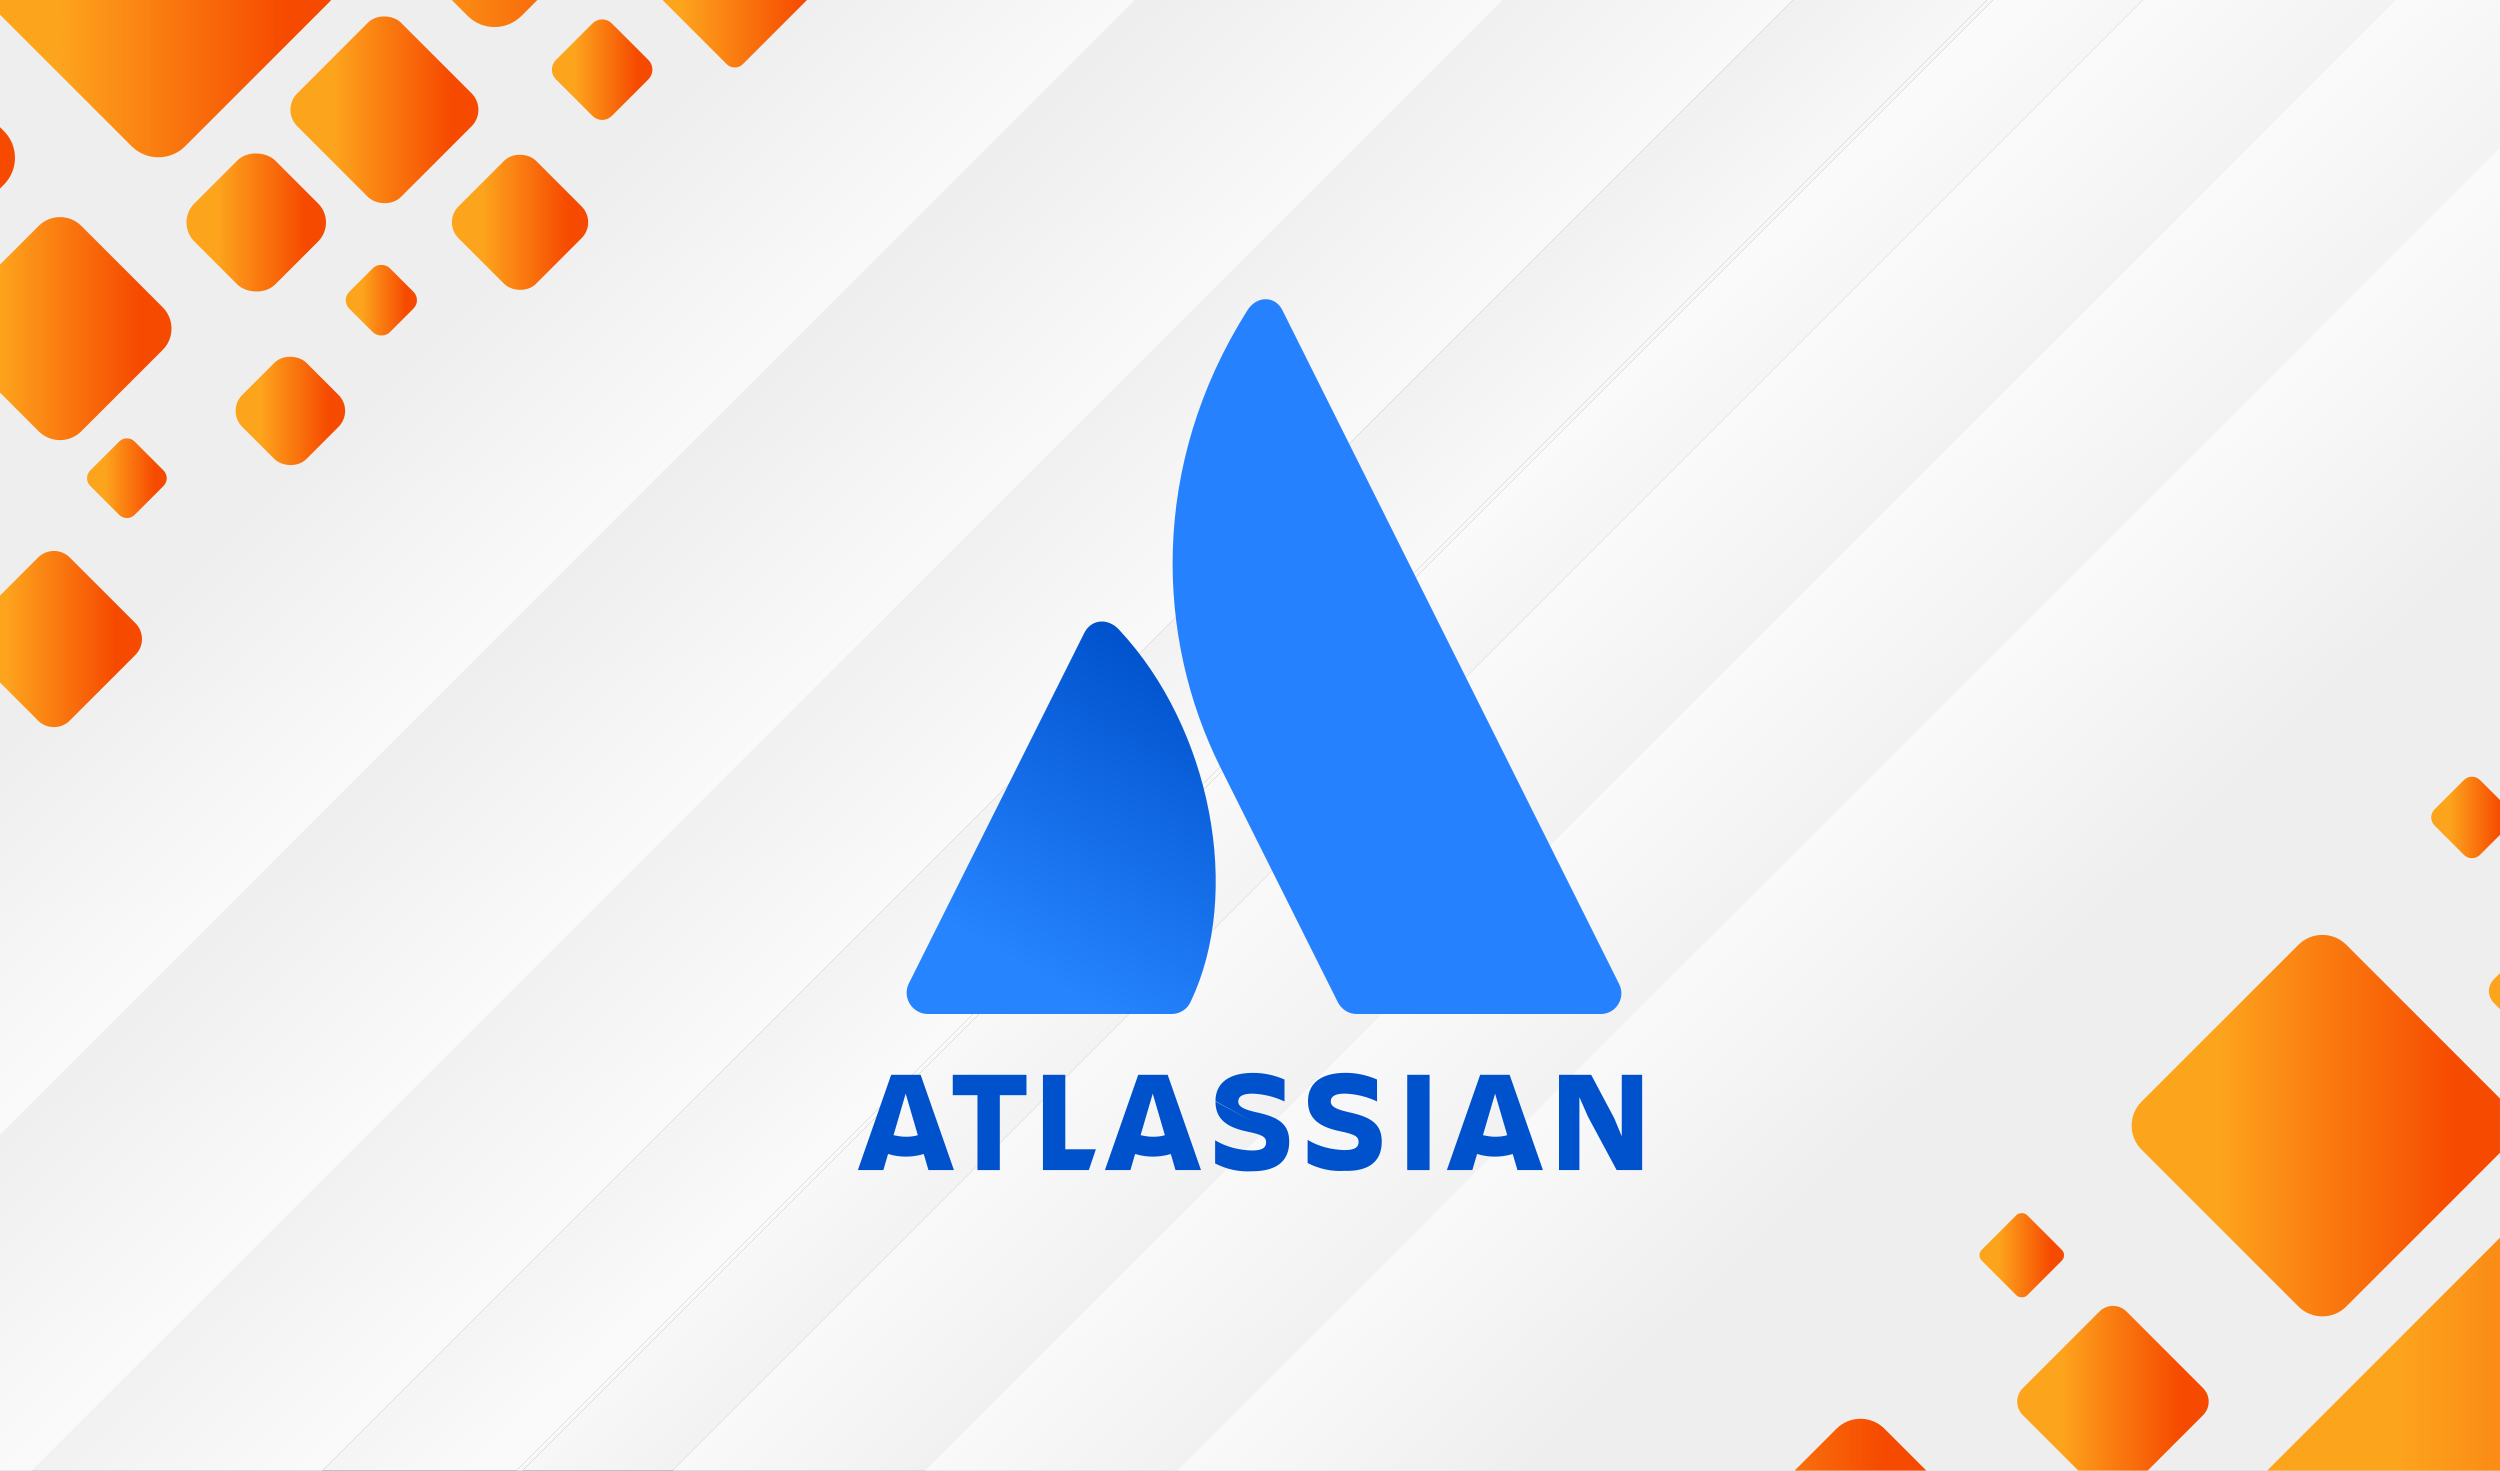 <svg xmlns="http://www.w3.org/2000/svg" xmlns:xlink="http://www.w3.org/1999/xlink" id="Camada_2" data-name="Camada 2" viewBox="0 0 850 500"><rect x="0" y="0" width="850" height="500" fill="#333333" stroke="none"/><defs><style>      .cls-1 {        fill: url(#linear-gradient-2);      }      .cls-2 {        fill: url(#linear-gradient-17);      }      .cls-3 {        fill: url(#linear-gradient-15);      }      .cls-4 {        fill: url(#linear-gradient-18);      }      .cls-5 {        fill: url(#linear-gradient-28);      }      .cls-6 {        fill: url(#Nova_amostra_de_gradiente_1-11);      }      .cls-7 {        fill: url(#linear-gradient-14);      }      .cls-8 {        fill: url(#linear-gradient-20);      }      .cls-9 {        fill: url(#linear-gradient-6);      }      .cls-10 {        fill: #2681ff;      }      .cls-11 {        fill: url(#Nova_amostra_de_gradiente_1-6);      }      .cls-12 {        fill: url(#Nova_amostra_de_gradiente_1-20);      }      .cls-13 {        fill: url(#Gradiente_sem_nome_4);      }      .cls-14 {        fill: url(#linear-gradient-32);      }      .cls-15 {        fill: url(#linear-gradient-11);      }      .cls-16 {        fill: url(#Nova_amostra_de_gradiente_1-19);      }      .cls-17 {        fill: url(#Nova_amostra_de_gradiente_1-16);      }      .cls-18 {        fill: url(#Nova_amostra_de_gradiente_1-12);      }      .cls-19 {        fill: url(#linear-gradient-10);      }      .cls-20 {        fill: url(#Nova_amostra_de_gradiente_1-7);      }      .cls-21 {        fill: url(#Nova_amostra_de_gradiente_1-4);      }      .cls-22 {        fill: url(#linear-gradient-16);      }      .cls-23 {        fill: url(#linear-gradient-31);      }      .cls-24 {        fill: url(#Nova_amostra_de_gradiente_1-2);      }      .cls-25 {        fill: url(#Nova_amostra_de_gradiente_1-13);      }      .cls-26 {        fill: url(#Nova_amostra_de_gradiente_1);      }      .cls-27 {        fill: url(#linear-gradient-21);      }      .cls-28 {        fill: url(#linear-gradient-25);      }      .cls-29 {        fill: url(#linear-gradient-5);      }      .cls-30 {        fill: url(#Nova_amostra_de_gradiente_1-3);      }      .cls-31 {        fill: url(#Nova_amostra_de_gradiente_1-10);      }      .cls-32 {        fill: url(#Nova_amostra_de_gradiente_1-5);      }      .cls-33 {        fill: url(#linear-gradient-7);      }      .cls-34 {        fill: url(#Nova_amostra_de_gradiente_1-15);      }      .cls-35 {        fill: url(#Nova_amostra_de_gradiente_1-17);      }      .cls-36 {        fill: url(#Nova_amostra_de_gradiente_1-18);      }      .cls-37 {        fill: url(#linear-gradient-24);      }      .cls-38 {        fill: url(#Nova_amostra_de_gradiente_1-9);      }      .cls-39 {        fill: url(#linear-gradient-9);      }      .cls-40 {        fill: url(#linear-gradient-22);      }      .cls-41 {        fill: url(#linear-gradient-3);      }      .cls-42 {        fill: url(#linear-gradient);      }      .cls-43 {        fill: url(#Nova_amostra_de_gradiente_1-8);      }      .cls-44 {        fill: url(#linear-gradient-27);      }      .cls-45 {        fill: url(#linear-gradient-29);      }      .cls-46 {        fill: url(#linear-gradient-30);      }      .cls-47 {        fill: url(#linear-gradient-23);      }      .cls-48 {        fill: url(#linear-gradient-19);      }      .cls-49 {        fill: url(#linear-gradient-4);      }      .cls-50 {        fill: #0052cc;      }      .cls-51 {        fill: url(#linear-gradient-8);      }      .cls-52 {        fill: url(#Nova_amostra_de_gradiente_1-14);      }      .cls-53 {        fill: url(#linear-gradient-12);      }      .cls-54 {        fill: url(#linear-gradient-13);      }      .cls-55 {        fill: url(#linear-gradient-26);      }    </style><linearGradient id="linear-gradient" x1="438.84" y1="234.4" x2="491.37" y2="291.5" gradientUnits="userSpaceOnUse"><stop offset="0" stop-color="#fafafa"></stop><stop offset="1" stop-color="#eee"></stop></linearGradient><linearGradient id="linear-gradient-2" x1="475.91" y1="200.3" x2="528.44" y2="257.4" xlink:href="#linear-gradient"></linearGradient><linearGradient id="linear-gradient-3" x1="499.33" y1="226.89" x2="562.14" y2="291.98" xlink:href="#linear-gradient"></linearGradient><linearGradient id="linear-gradient-4" x1="508.73" y1="170.1" x2="561.27" y2="227.2" xlink:href="#linear-gradient"></linearGradient><linearGradient id="linear-gradient-5" x1="530.72" y1="196.6" x2="593.53" y2="261.7" xlink:href="#linear-gradient"></linearGradient><linearGradient id="linear-gradient-6" x1="572.76" y1="240.18" x2="635.58" y2="305.28" xlink:href="#linear-gradient"></linearGradient><linearGradient id="linear-gradient-7" x1="585.85" y1="227.56" x2="648.66" y2="292.65" xlink:href="#linear-gradient"></linearGradient><linearGradient id="linear-gradient-8" x1="627.76" y1="270.99" x2="690.57" y2="336.09" xlink:href="#linear-gradient"></linearGradient><linearGradient id="linear-gradient-9" x1="543.31" y1="184.45" x2="606.13" y2="249.54" xlink:href="#linear-gradient"></linearGradient><linearGradient id="linear-gradient-10" x1="585.36" y1="228.02" x2="648.17" y2="293.12" xlink:href="#linear-gradient"></linearGradient><linearGradient id="linear-gradient-11" x1="627.27" y1="271.46" x2="690.09" y2="336.56" xlink:href="#linear-gradient"></linearGradient><linearGradient id="linear-gradient-12" x1="519.45" y1="160.24" x2="571.98" y2="217.34" xlink:href="#linear-gradient"></linearGradient><linearGradient id="linear-gradient-13" x1="540.38" y1="187.28" x2="603.19" y2="252.37" xlink:href="#linear-gradient"></linearGradient><linearGradient id="linear-gradient-14" x1="582.43" y1="230.86" x2="645.24" y2="295.95" xlink:href="#linear-gradient"></linearGradient><linearGradient id="linear-gradient-15" x1="624.34" y1="274.29" x2="687.15" y2="339.39" xlink:href="#linear-gradient"></linearGradient><linearGradient id="linear-gradient-16" x1="2409.05" y1="-1096.5" x2="2461.59" y2="-1039.4" gradientTransform="translate(2819.81 -826.84) rotate(-180)" xlink:href="#linear-gradient"></linearGradient><linearGradient id="linear-gradient-17" x1="424.46" y1="247.63" x2="476.99" y2="304.73" xlink:href="#linear-gradient"></linearGradient><linearGradient id="linear-gradient-18" x1="2390.65" y1="-1079.57" x2="2443.19" y2="-1022.47" gradientTransform="translate(2819.81 -826.84) rotate(-180)" xlink:href="#linear-gradient"></linearGradient><linearGradient id="linear-gradient-19" x1="2453.69" y1="-1137.57" x2="2506.22" y2="-1080.46" gradientTransform="translate(2819.81 -826.84) rotate(-180)" xlink:href="#linear-gradient"></linearGradient><linearGradient id="linear-gradient-20" x1="2483.96" y1="-1103.37" x2="2546.77" y2="-1038.27" gradientTransform="translate(2819.81 -826.84) rotate(-180)" xlink:href="#linear-gradient"></linearGradient><linearGradient id="linear-gradient-21" x1="2483.38" y1="-1164.88" x2="2535.91" y2="-1107.78" gradientTransform="translate(2819.81 -826.84) rotate(-180)" xlink:href="#linear-gradient"></linearGradient><linearGradient id="linear-gradient-22" x1="2512.35" y1="-1130.76" x2="2575.16" y2="-1065.66" gradientTransform="translate(2819.81 -826.84) rotate(-180)" xlink:href="#linear-gradient"></linearGradient><linearGradient id="linear-gradient-23" x1="2560.71" y1="-1080.64" x2="2623.52" y2="-1015.54" gradientTransform="translate(2819.81 -826.84) rotate(-180)" xlink:href="#linear-gradient"></linearGradient><linearGradient id="linear-gradient-24" x1="2567.5" y1="-1087.19" x2="2630.31" y2="-1022.1" gradientTransform="translate(2819.81 -826.84) rotate(-180)" xlink:href="#linear-gradient"></linearGradient><linearGradient id="linear-gradient-25" x1="2628.97" y1="-1023.49" x2="2691.78" y2="-958.4" gradientTransform="translate(2819.81 -826.84) rotate(-180)" xlink:href="#linear-gradient"></linearGradient><linearGradient id="linear-gradient-26" x1="2518.52" y1="-1136.72" x2="2581.34" y2="-1071.62" gradientTransform="translate(2819.81 -826.84) rotate(-180)" xlink:href="#linear-gradient"></linearGradient><linearGradient id="linear-gradient-27" x1="2566.89" y1="-1086.6" x2="2629.7" y2="-1021.5" gradientTransform="translate(2819.81 -826.84) rotate(-180)" xlink:href="#linear-gradient"></linearGradient><linearGradient id="linear-gradient-28" x1="2628.35" y1="-1022.9" x2="2691.16" y2="-957.8" gradientTransform="translate(2819.81 -826.84) rotate(-180)" xlink:href="#linear-gradient"></linearGradient><linearGradient id="linear-gradient-29" x1="2488.8" y1="-1169.86" x2="2541.33" y2="-1112.76" gradientTransform="translate(2819.81 -826.84) rotate(-180)" xlink:href="#linear-gradient"></linearGradient><linearGradient id="linear-gradient-30" x1="2516.2" y1="-1134.48" x2="2579.01" y2="-1069.38" gradientTransform="translate(2819.81 -826.84) rotate(-180)" xlink:href="#linear-gradient"></linearGradient><linearGradient id="linear-gradient-31" x1="2564.56" y1="-1084.35" x2="2627.37" y2="-1019.26" gradientTransform="translate(2819.81 -826.84) rotate(-180)" xlink:href="#linear-gradient"></linearGradient><linearGradient id="linear-gradient-32" x1="2626.03" y1="-1020.66" x2="2688.84" y2="-955.56" gradientTransform="translate(2819.81 -826.84) rotate(-180)" xlink:href="#linear-gradient"></linearGradient><linearGradient id="Gradiente_sem_nome_4" data-name="Gradiente sem nome 4" x1="413.03" y1="1032.38" x2="350.13" y2="1141.32" gradientTransform="translate(0 -800)" gradientUnits="userSpaceOnUse"><stop offset="0" stop-color="#0052cc"></stop><stop offset=".92" stop-color="#2684ff"></stop></linearGradient><linearGradient id="Nova_amostra_de_gradiente_1" data-name="Nova amostra de gradiente 1" x1="463.54" y1="-386.26" x2="554.97" y2="-294.83" gradientTransform="translate(759.98 1061.3) rotate(-45)" gradientUnits="userSpaceOnUse"><stop offset="0" stop-color="#fda41d"></stop><stop offset="1" stop-color="#f64a00"></stop></linearGradient><linearGradient id="Nova_amostra_de_gradiente_1-2" data-name="Nova amostra de gradiente 1" x1="374.72" y1="-458.68" x2="403.52" y2="-429.88" xlink:href="#Nova_amostra_de_gradiente_1"></linearGradient><linearGradient id="Nova_amostra_de_gradiente_1-3" data-name="Nova amostra de gradiente 1" x1="578.42" y1="-445.93" x2="592.94" y2="-431.41" xlink:href="#Nova_amostra_de_gradiente_1"></linearGradient><linearGradient id="Nova_amostra_de_gradiente_1-4" data-name="Nova amostra de gradiente 1" x1="391.8" y1="-505.57" x2="404.53" y2="-492.84" gradientTransform="translate(290.03 926.77)" xlink:href="#Nova_amostra_de_gradiente_1"></linearGradient><linearGradient id="Nova_amostra_de_gradiente_1-5" data-name="Nova amostra de gradiente 1" x1="605.48" y1="-502.39" x2="617.74" y2="-490.13" xlink:href="#Nova_amostra_de_gradiente_1"></linearGradient><linearGradient id="Nova_amostra_de_gradiente_1-6" data-name="Nova amostra de gradiente 1" x1="475.7" y1="-483.97" x2="533.08" y2="-426.59" xlink:href="#Nova_amostra_de_gradiente_1"></linearGradient><linearGradient id="Nova_amostra_de_gradiente_1-7" data-name="Nova amostra de gradiente 1" x1="567.63" y1="491.19" x2="640.28" y2="491.19" gradientTransform="matrix(1,0,0,1,0,0)" xlink:href="#Nova_amostra_de_gradiente_1"></linearGradient><linearGradient id="Nova_amostra_de_gradiente_1-8" data-name="Nova amostra de gradiente 1" x1="125.06" y1="-1299.95" x2="168.46" y2="-1256.56" xlink:href="#Nova_amostra_de_gradiente_1"></linearGradient><linearGradient id="Nova_amostra_de_gradiente_1-9" data-name="Nova amostra de gradiente 1" x1="208.28" y1="-1254.83" x2="263.08" y2="-1200.03" xlink:href="#Nova_amostra_de_gradiente_1"></linearGradient><linearGradient id="Nova_amostra_de_gradiente_1-10" data-name="Nova amostra de gradiente 1" x1="368.6" y1="-1116.1" x2="398.36" y2="-1086.34" xlink:href="#Nova_amostra_de_gradiente_1"></linearGradient><linearGradient id="Nova_amostra_de_gradiente_1-11" data-name="Nova amostra de gradiente 1" x1="266.73" y1="-1181.39" x2="295" y2="-1153.12" gradientTransform="translate(-148.39 1206.36)" xlink:href="#Nova_amostra_de_gradiente_1"></linearGradient><linearGradient id="Nova_amostra_de_gradiente_1-12" data-name="Nova amostra de gradiente 1" x1="60.82" y1="-1132.85" x2="87.32" y2="-1106.35" xlink:href="#Nova_amostra_de_gradiente_1"></linearGradient><linearGradient id="Nova_amostra_de_gradiente_1-13" data-name="Nova amostra de gradiente 1" x1="133.83" y1="-1209.09" x2="167.37" y2="-1175.55" xlink:href="#Nova_amostra_de_gradiente_1"></linearGradient><linearGradient id="Nova_amostra_de_gradiente_1-14" data-name="Nova amostra de gradiente 1" x1="227.89" y1="-1128.68" x2="238.6" y2="-1117.96" gradientTransform="translate(-102.91 1226.06)" xlink:href="#Nova_amostra_de_gradiente_1"></linearGradient><linearGradient id="Nova_amostra_de_gradiente_1-15" data-name="Nova amostra de gradiente 1" x1="176.89" y1="-1126.45" x2="193.37" y2="-1109.98" gradientTransform="translate(-85.36 1258.95)" xlink:href="#Nova_amostra_de_gradiente_1"></linearGradient><linearGradient id="Nova_amostra_de_gradiente_1-16" data-name="Nova amostra de gradiente 1" x1="212.02" y1="-1181.94" x2="233" y2="-1160.95" gradientTransform="translate(-134.07 1248.39)" xlink:href="#Nova_amostra_de_gradiente_1"></linearGradient><linearGradient id="Nova_amostra_de_gradiente_1-17" data-name="Nova amostra de gradiente 1" x1="123.36" y1="-1147.62" x2="135.35" y2="-1135.63" gradientTransform="translate(-85.46 1304.96)" xlink:href="#Nova_amostra_de_gradiente_1"></linearGradient><linearGradient id="Nova_amostra_de_gradiente_1-18" data-name="Nova amostra de gradiente 1" x1="334.48" y1="-1132.94" x2="349.61" y2="-1117.81" gradientTransform="translate(-136.36 1150)" xlink:href="#Nova_amostra_de_gradiente_1"></linearGradient><linearGradient id="Nova_amostra_de_gradiente_1-19" data-name="Nova amostra de gradiente 1" x1="275.7" y1="-1118.33" x2="296.2" y2="-1097.83" gradientTransform="translate(-107.83 1184.94)" xlink:href="#Nova_amostra_de_gradiente_1"></linearGradient><linearGradient id="Nova_amostra_de_gradiente_1-20" data-name="Nova amostra de gradiente 1" x1="303.85" y1="-1190.56" x2="360.74" y2="-1133.68" xlink:href="#Nova_amostra_de_gradiente_1"></linearGradient></defs><g id="Camada_1-2" data-name="Camada 1"><g><polygon class="cls-42" points="677.55 0 177.57 499.98 228.81 499.98 728.79 0 677.55 0"></polygon><polygon class="cls-1" points="728.79 0 228.81 499.98 314.46 499.98 814.44 0 728.79 0"></polygon><polygon class="cls-41" points="728.79 0 228.81 499.98 314.46 499.98 814.44 0 728.79 0"></polygon><polygon class="cls-49" points="850 0 814.44 0 314.46 499.98 400.22 499.98 850 50.2 850 0"></polygon><polygon class="cls-29" points="850 0 814.44 0 314.46 499.98 400.22 499.98 850 50.2 850 0"></polygon><polygon class="cls-9" points="850 0 814.44 0 314.46 499.98 400.22 499.98 850 50.2 850 0"></polygon><polygon class="cls-33" points="850 499.98 850 426.3 776.32 499.98 850 499.98"></polygon><polygon class="cls-51" points="850 499.98 850 426.3 776.32 499.98 850 499.98"></polygon><polygon class="cls-39" points="850 426.3 850 373.2 723.22 499.98 776.32 499.98 850 426.3"></polygon><polygon class="cls-19" points="850 426.3 850 373.2 723.22 499.98 776.32 499.98 850 426.3"></polygon><polygon class="cls-15" points="850 426.3 850 373.2 723.22 499.98 776.32 499.98 850 426.3"></polygon><polygon class="cls-53" points="850 50.2 400.22 499.98 723.22 499.98 850 373.2 850 50.2"></polygon><polygon class="cls-54" points="850 50.2 400.22 499.98 723.22 499.98 850 373.2 850 50.2"></polygon><polygon class="cls-7" points="850 50.2 400.22 499.98 723.22 499.98 850 373.2 850 50.2"></polygon><polygon class="cls-3" points="850 50.2 400.22 499.98 723.22 499.98 850 373.2 850 50.2"></polygon><polygon class="cls-22" points="609.61 0 109.63 499.98 175.71 499.98 675.69 0 609.61 0"></polygon><polygon class="cls-2" points="675.69 0 175.71 499.98 177.57 499.98 677.55 0 675.69 0"></polygon><polygon class="cls-4" points="675.69 0 175.71 499.98 177.57 499.98 677.55 0 675.69 0"></polygon><polygon class="cls-48" points="510.86 0 10.88 499.98 109.63 499.98 609.61 0 510.86 0"></polygon><polygon class="cls-8" points="510.86 0 10.88 499.98 109.63 499.98 609.61 0 510.86 0"></polygon><polygon class="cls-27" points="385.77 0 0 385.77 0 499.98 10.88 499.98 510.86 0 385.77 0"></polygon><polygon class="cls-40" points="385.77 0 0 385.77 0 499.98 10.88 499.98 510.86 0 385.77 0"></polygon><polygon class="cls-47" points="385.77 0 0 385.77 0 499.98 10.88 499.98 510.86 0 385.77 0"></polygon><polygon class="cls-37" points="0 0 0 62.1 62.1 0 0 0"></polygon><polygon class="cls-28" points="0 0 0 62.1 62.1 0 0 0"></polygon><polygon class="cls-55" points="62.1 0 0 62.1 0 130.04 130.04 0 62.1 0"></polygon><polygon class="cls-44" points="62.1 0 0 62.1 0 130.04 130.04 0 62.1 0"></polygon><polygon class="cls-5" points="62.1 0 0 62.1 0 130.04 130.04 0 62.1 0"></polygon><polygon class="cls-45" points="130.04 0 0 130.04 0 385.77 385.77 0 130.04 0"></polygon><polygon class="cls-46" points="130.04 0 0 130.04 0 385.77 385.77 0 130.04 0"></polygon><polygon class="cls-23" points="130.04 0 0 130.04 0 385.77 385.77 0 130.04 0"></polygon><polygon class="cls-14" points="130.04 0 0 130.04 0 385.77 385.77 0 130.04 0"></polygon></g><g id="Layer_2" data-name="Layer 2"><g id="Blue"><path class="cls-13" d="m380.34,213.97c-3.6-3.87-9.33-3.6-11.73,1.33l-59.6,119.06c-1.73,3.47-.4,7.73,3.2,9.6.93.53,2.13.8,3.2.8h82.93c2.67,0,5.2-1.47,6.4-4,17.87-37.07,7.07-93.33-24.4-126.8Z"></path><path class="cls-10" d="m424.07,105.58c-33.33,52.8-31.07,111.33-9.2,155.19l40,80c1.2,2.4,3.73,4,6.4,4h82.93c4,0,7.07-3.2,7.07-7.07,0-1.07-.27-2.13-.8-3.2,0,0-111.6-223.32-114.4-228.92-2.4-5.07-8.8-5.2-12,0Z"></path><path class="cls-50" d="m413.27,374.5c0,4.8,2.27,8.53,10.93,10.27,5.2,1.07,6.27,1.87,6.27,3.6s-1.07,2.8-4.8,2.8c-4.4-.13-8.8-1.2-12.53-3.47v7.87c3.87,2,8.13,2.93,12.53,2.67,9.07,0,12.67-4,12.67-10.13m0,.13c0-5.73-3.07-8.4-11.47-10.13-4.67-1.07-5.87-2.13-5.87-3.6,0-1.87,1.73-2.67,4.8-2.67,3.87.13,7.6,1.07,10.93,2.67v-7.47c-3.33-1.47-7.07-2.27-10.67-2.27-8.4,0-12.8,3.6-12.8,9.6"></path><polygon class="cls-50" points="530.06 365.43 530.06 397.83 537 397.83 537 373.03 539.93 379.7 549.66 397.83 558.33 397.83 558.33 365.43 551.4 365.43 551.4 386.36 548.86 380.23 541 365.43 530.06 365.43"></polygon><rect class="cls-50" x="478.46" y="365.43" width="7.6" height="32.4"></rect><path class="cls-50" d="m469.8,388.23c0-5.73-3.07-8.4-11.47-10.13-4.67-1.07-5.87-2.13-5.87-3.6,0-1.87,1.73-2.67,4.8-2.67,3.87.13,7.6,1.07,10.93,2.67v-7.47c-3.33-1.47-7.07-2.27-10.67-2.27-8.4,0-12.8,3.6-12.8,9.6,0,4.8,2.27,8.53,10.93,10.27,5.2,1.07,6.27,1.87,6.27,3.6s-1.07,2.8-4.8,2.8c-4.4-.13-8.8-1.2-12.53-3.47v7.87c3.87,2,8.13,2.93,12.53,2.67,9.07.27,12.67-3.87,12.67-9.87"></path><polygon class="cls-50" points="354.6 365.43 354.6 397.83 370.2 397.83 372.6 390.76 362.2 390.76 362.2 365.43 354.6 365.43"></polygon><polygon class="cls-50" points="323.94 365.43 323.94 372.36 332.34 372.36 332.34 397.83 339.94 397.83 339.94 372.36 349 372.36 349 365.43 323.94 365.43"></polygon><path class="cls-50" d="m313,365.43h-10l-11.33,32.4h8.67l1.6-5.47c4,1.2,8.13,1.2,12.13,0l1.6,5.47h8.67l-11.33-32.4Zm-5.07,21.07c-1.47,0-2.8-.27-4.13-.53l4.13-14.13,4.13,14.13c-1.33.4-2.67.53-4.13.53Z"></path><path class="cls-50" d="m397,365.43h-10l-11.33,32.4h8.67l1.6-5.47c4,1.2,8.13,1.2,12.13,0l1.6,5.47h8.67l-11.33-32.4Zm-5.07,21.07c-1.47,0-2.8-.27-4.13-.53l4.13-14.13,4.13,14.13c-1.33.4-2.67.53-4.13.53h0Z"></path><path class="cls-50" d="m513.26,365.43h-10l-11.33,32.4h8.67l1.6-5.47c4,1.2,8.13,1.2,12.13,0l1.6,5.47h8.67l-11.33-32.4Zm-4.93,21.07c-1.47,0-2.8-.27-4.13-.53l4.13-14.13,4.13,14.13c-1.33.4-2.8.53-4.13.53h0Z"></path></g></g><g><g><path class="cls-26" d="m850,420.82l-78.8,78.8c-.12.12-.23.26-.35.39h79.15v-79.18Z"></path><path class="cls-24" d="m749.06,471.97l-26.06-26.06c-2.54-2.54-6.65-2.54-9.18,0l-26.06,26.06c-2.54,2.54-2.54,6.65,0,9.18l18.85,18.85h23.59l18.85-18.85c2.54-2.54,2.54-6.65,0-9.18Z"></path><path class="cls-30" d="m847.88,340.97l2.12,2.12v-12.22l-2.12,2.12c-2.2,2.2-2.2,5.77,0,7.97Z"></path><rect class="cls-21" x="676.47" y="415.84" width="21.85" height="21.86" rx="2.58" ry="2.58" transform="translate(-100.44 611.07) rotate(-45)"></rect><path class="cls-32" d="m837.72,265.21l-9.98,9.98c-1.51,1.51-1.51,3.96,0,5.48l9.98,9.98c1.51,1.51,3.96,1.51,5.48,0l6.81-6.81v-11.81l-6.81-6.81c-1.51-1.51-3.96-1.51-5.48,0Z"></path><path class="cls-11" d="m781.44,321.25l-53.31,53.31c-4.51,4.51-4.51,11.82,0,16.32l53.31,53.31c4.51,4.51,11.82,4.51,16.32,0l52.23-52.23v-18.48l-52.23-52.23c-4.51-4.51-11.82-4.51-16.32,0Z"></path><path class="cls-20" d="m624.39,485.77l-14.23,14.23h44.79l-14.23-14.23c-4.51-4.51-11.82-4.51-16.32,0Z"></path></g><g><path class="cls-43" d="m1.31,44.55l-1.31-1.31v20.86l1.31-1.31c5.04-5.04,5.04-13.21,0-18.25Z"></path><path class="cls-38" d="m62.97,49.7L112,.67c.21-.21.41-.44.6-.67H0v4.98l44.72,44.72c5.04,5.04,13.21,5.04,18.25,0Z"></path><path class="cls-31" d="m252.56,21.82L274.37,0h-49.11l21.82,21.82c1.51,1.51,3.96,1.51,5.48,0Z"></path><rect class="cls-6" x="105.78" y="12.42" width="49.84" height="49.84" rx="7.93" ry="7.93" transform="translate(11.88 103.35) rotate(-45)"></rect><path class="cls-18" d="m23.73,244.98l22.31-22.31c2.98-2.98,2.98-7.82,0-10.8l-22.31-22.31c-2.98-2.98-7.82-2.98-10.8,0l-12.93,12.93v29.57l12.93,12.93c2.98,2.98,7.82,2.98,10.8,0Z"></path><path class="cls-25" d="m27.64,146.64l27.67-27.67c4-4,4-10.49,0-14.49l-27.67-27.67c-4-4-10.49-4-14.49,0L0,89.97v43.52l13.15,13.15c4,4,10.49,4,14.49,0Z"></path><rect class="cls-52" x="119.92" y="92.34" width="19.47" height="19.47" rx="4.01" ry="4.01" transform="translate(-34.2 121.57) rotate(-45)"></rect><rect class="cls-34" x="83.31" y="124.29" width="30.83" height="30.83" rx="7.68" ry="7.68" transform="translate(-69.87 110.73) rotate(-45)"></rect><rect class="cls-17" x="67.67" y="56.19" width="38.9" height="38.9" rx="9.14" ry="9.14" transform="translate(-27.97 83.76) rotate(-45)"></rect><path class="cls-35" d="m36.18,151.93h13.92c2.05,0,3.71,1.66,3.71,3.71v13.92c0,2.05-1.66,3.71-3.71,3.71h-13.92c-2.05,0-3.71-1.66-3.71-3.71v-13.92c0-2.05,1.66-3.71,3.71-3.71Z" transform="translate(-102.34 78.12) rotate(-45)"></path><path class="cls-36" d="m195.93,10.24h17.61c2.56,0,4.64,2.08,4.64,4.64v17.61c0,2.56-2.08,4.64-4.64,4.64h-17.61c-2.56,0-4.64-2.08-4.64-4.64V14.89c0-2.56,2.08-4.64,4.64-4.64Z" transform="translate(43.21 151.71) rotate(-45)"></path><rect class="cls-16" x="158.2" y="56.96" width="37.24" height="37.24" rx="7.63" ry="7.63" transform="translate(-1.66 147.17) rotate(-45)"></rect><path class="cls-12" d="m177.28,5.42l5.42-5.42h-29.1l5.42,5.42c5.04,5.04,13.21,5.04,18.25,0Z"></path></g></g></g></svg>